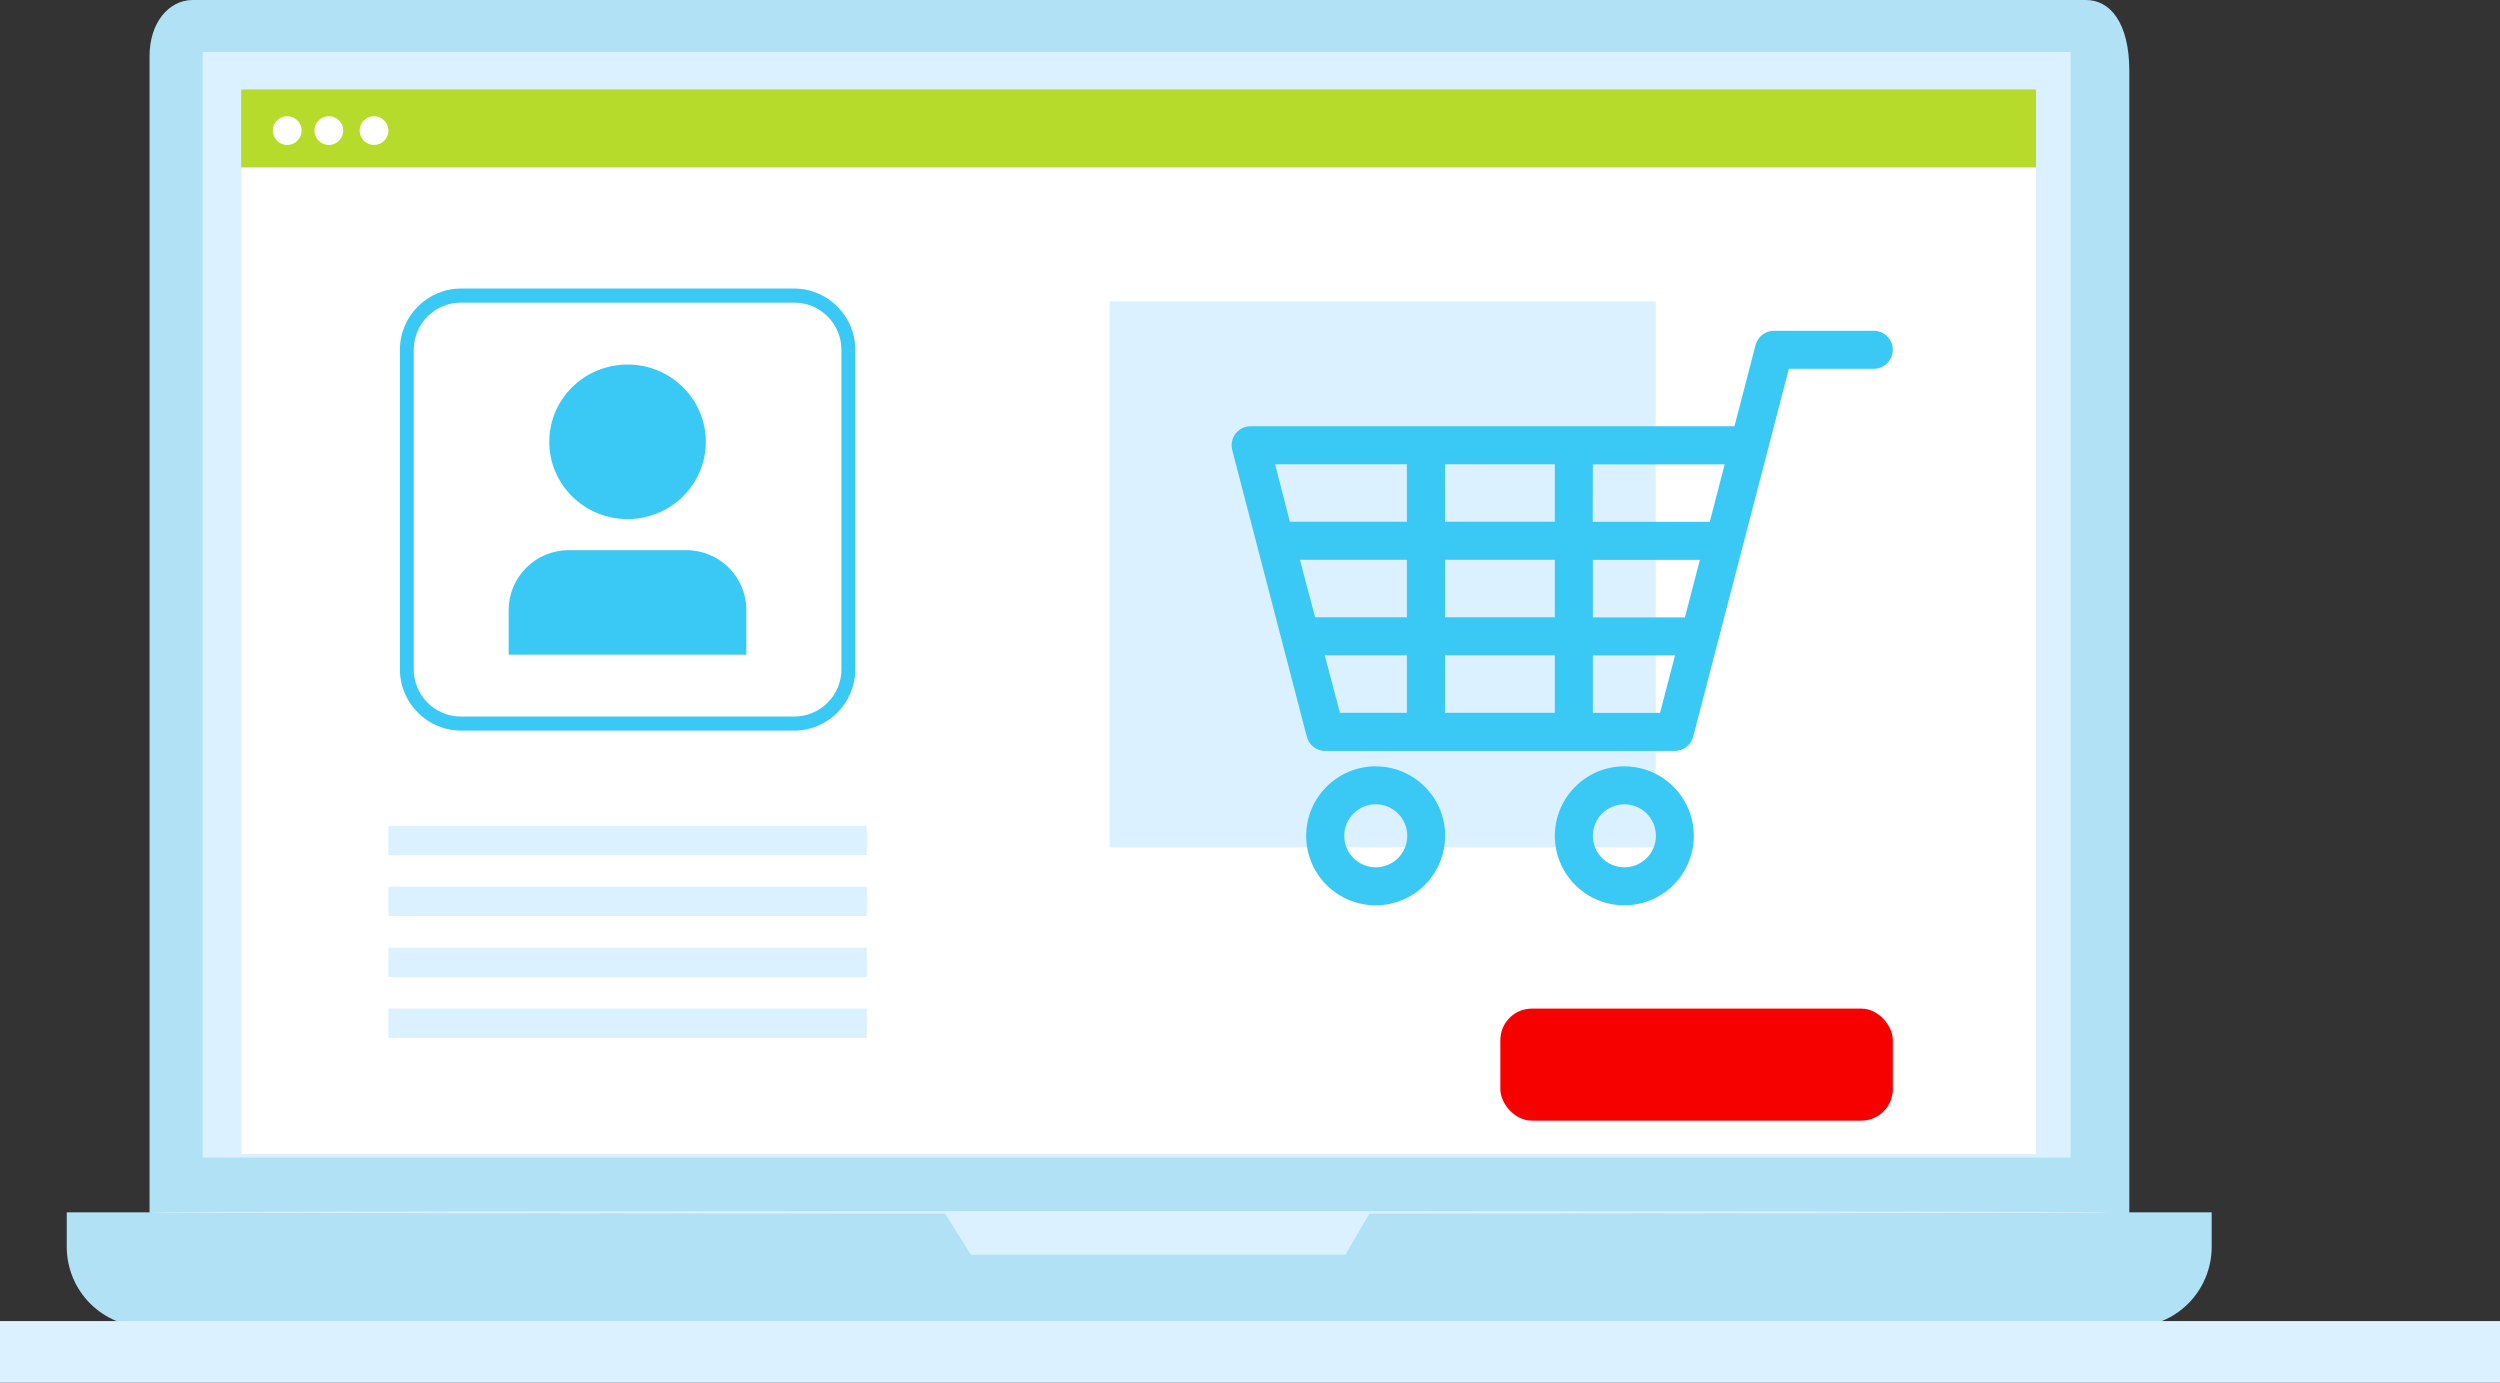<?xml version="1.0" encoding="UTF-8"?> <svg xmlns="http://www.w3.org/2000/svg" xmlns:xlink="http://www.w3.org/1999/xlink" id="ezc7laegs3hh1" viewBox="0 0 555.37 307.16" shape-rendering="geometricPrecision" text-rendering="geometricPrecision"><rect x="0" y="0" width="555.37" height="307.16" fill="#333333" stroke="none"/> <path id="ezc7laegs3hh2" d="M463.42,290.83L42.82,290.83C40.275,290.833,37.833,289.823,36.032,288.025C34.232,286.226,33.22,283.785,33.22,281.24L33.22,12.48C33.22,5,37.52,0,42.82,0L463.42,0C468.72,0,473.02,5,473.02,15.71L473.02,281.24C473.02,283.785,472.008,286.226,470.208,288.025C468.407,289.823,465.965,290.833,463.42,290.83Z" fill="rgb(176,225,245)" stroke="none" stroke-width="1"></path> <path id="ezc7laegs3hh3" d="M14.83,269.32L491.32,269.32L491.32,277C491.32,281.721,489.445,286.248,486.107,289.587C482.768,292.925,478.241,294.8,473.52,294.8L32.63,294.8C27.909,294.8,23.382,292.925,20.043,289.587C16.705,286.248,14.83,281.721,14.83,277L14.83,269.35Z" fill="rgb(176,225,245)" stroke="none" stroke-width="1"></path> <rect id="ezc7laegs3hh4" width="414.95" height="245.6" rx="0" ry="0" transform="matrix(1 0 0 1 45.03 11.55)" fill="rgb(219,241,255)" stroke="none" stroke-width="1"></rect> <polygon id="ezc7laegs3hh5" points="209.77,269.32 215.68,278.73 298.88,278.73 304.37,269.32 209.77,269.32" fill="rgb(219,241,255)" stroke="none" stroke-width="1"></polygon> <rect id="ezc7laegs3hh6" width="398.71" height="236.5" rx="3.27" ry="0" transform="matrix(1 0 0 1 53.58 19.87)" fill="rgb(183,219,42)" stroke="none" stroke-width="1"></rect> <rect id="ezc7laegs3hh7" width="398.71" height="219.17" rx="0" ry="0" transform="matrix(1 0 0 1 53.58 37.2)" fill="rgb(255,255,255)" stroke="none" stroke-width="1"></rect> <path id="ezc7laegs3hh8" d="M86.28,29C86.284,30.291,85.509,31.457,84.318,31.954C83.126,32.451,81.752,32.181,80.838,31.269C79.923,30.358,79.649,28.985,80.142,27.792C80.635,26.598,81.799,25.82,83.09,25.82C84.848,25.82,86.274,27.242,86.28,29Z" fill="rgb(255,255,255)" stroke="none" stroke-width="1"></path> <path id="ezc7laegs3hh9" d="M67,29C67.004,30.291,66.229,31.457,65.038,31.954C63.846,32.451,62.472,32.181,61.558,31.269C60.643,30.358,60.369,28.985,60.862,27.792C61.355,26.598,62.519,25.82,63.81,25.82C65.568,25.82,66.994,27.242,67,29Z" fill="rgb(255,255,255)" stroke="none" stroke-width="1"></path> <path id="ezc7laegs3hh10" d="M76.24,29C76.244,30.292,75.468,31.459,74.275,31.955C73.082,32.452,71.708,32.179,70.794,31.266C69.881,30.352,69.608,28.978,70.105,27.785C70.601,26.592,71.768,25.816,73.06,25.82C73.903,25.82,74.712,26.155,75.309,26.751C75.905,27.348,76.24,28.157,76.24,29Z" fill="rgb(255,255,255)" stroke="none" stroke-width="1"></path> <path id="ezc7laegs3hh11" d="M469.24,269.32C469.24,269.48,371.63,269.61,251.24,269.61C130.85,269.61,33.24,269.48,33.24,269.32C33.24,269.16,130.84,269.04,251.24,269.04C371.64,269.04,469.24,269.16,469.24,269.32Z" fill="rgb(219,241,255)" stroke="none" stroke-width="1"></path> <rect id="ezc7laegs3hh12" width="555.37" height="13.69" rx="0" ry="0" transform="matrix(1 0 0 1 0 293.47)" fill="rgb(219,241,255)" stroke="none" stroke-width="1"></rect> <rect id="ezc7laegs3hh13" width="121.31" height="121.31" rx="0" ry="0" transform="matrix(1 0 0 1 246.51 66.94)" fill="rgb(219,241,255)" stroke="none" stroke-width="1"></rect> <path id="ezc7laegs3hh14" d="M273.74,100L290.3,163.65C290.78,165.517,292.463,166.821,294.39,166.82L372.05,166.82C373.977,166.821,375.66,165.517,376.14,163.65L392.7,100L392.7,100L397.39,81.93L416.05,81.93C417.608,82.006,419.082,81.218,419.884,79.879C420.686,78.541,420.686,76.869,419.884,75.531C419.082,74.192,417.608,73.404,416.05,73.48L394.12,73.48C392.189,73.466,390.493,74.763,390,76.63L385.31,94.69L277.83,94.69C276.522,94.692,275.289,95.298,274.489,96.333C273.689,97.367,273.412,98.714,273.74,99.98ZM353.85,145.6L372.1,145.6L368.78,158.36L353.85,158.36ZM353.85,124.38L377.62,124.38L374.3,137.15L353.85,137.15ZM353.85,103.16L383.14,103.16L379.82,115.92L353.82,115.92ZM321,145.58L345.4,145.58L345.4,158.34L321,158.34ZM321,124.36L345.4,124.36L345.4,137.13L321,137.13ZM321,103.14L345.4,103.14L345.4,115.9L321,115.9ZM294.3,145.58L312.54,145.58L312.54,158.34L297.66,158.34ZM288.78,124.36L312.54,124.36L312.54,137.13L292.14,137.13ZM283.26,103.14L312.54,103.14L312.54,115.9L286.54,115.9Z" fill="rgb(58,200,245)" stroke="none" stroke-width="1"></path> <path id="ezc7laegs3hh15" d="M345.4,185.67C345.396,191.916,349.155,197.549,354.924,199.942C360.694,202.335,367.336,201.016,371.754,196.601C376.172,192.186,377.495,185.544,375.106,179.774C372.716,174.003,367.086,170.24,360.84,170.24C352.321,170.251,345.417,177.151,345.4,185.67ZM353.85,185.67C353.85,181.804,356.984,178.67,360.85,178.67C364.716,178.67,367.85,181.804,367.85,185.67C367.85,189.536,364.716,192.67,360.85,192.67C356.984,192.67,353.85,189.536,353.85,185.67Z" fill="rgb(58,200,245)" stroke="none" stroke-width="1"></path> <path id="ezc7laegs3hh16" d="M290.16,185.67C290.156,191.916,293.915,197.549,299.684,199.942C305.454,202.335,312.096,201.016,316.514,196.601C320.932,192.186,322.255,185.544,319.866,179.774C317.476,174.003,311.846,170.24,305.6,170.24C297.081,170.251,290.177,177.151,290.16,185.67ZM298.62,185.67C298.62,181.804,301.754,178.67,305.62,178.67C309.486,178.67,312.62,181.804,312.62,185.67C312.62,189.536,309.486,192.67,305.62,192.67C301.754,192.67,298.62,189.536,298.62,185.67Z" fill="rgb(58,200,245)" stroke="none" stroke-width="1"></path> <rect id="ezc7laegs3hh17" width="106.28" height="6.52" rx="0" ry="0" transform="matrix(1 0 0 1 86.28 183.46)" fill="rgb(219,241,255)" stroke="none" stroke-width="1"></rect> <rect id="ezc7laegs3hh18" width="106.28" height="6.52" rx="0" ry="0" transform="matrix(1 0 0 1 86.28 196.99)" fill="rgb(219,241,255)" stroke="none" stroke-width="1"></rect> <rect id="ezc7laegs3hh19" width="106.28" height="6.52" rx="0" ry="0" transform="matrix(1 0 0 1 86.28 210.53)" fill="rgb(219,241,255)" stroke="none" stroke-width="1"></rect> <rect id="ezc7laegs3hh20" width="106.28" height="6.52" rx="0" ry="0" transform="matrix(1 0 0 1 86.28 224.06)" fill="rgb(219,241,255)" stroke="none" stroke-width="1"></rect> <path id="ezc7laegs3hh21" d="M176.44,162.3L102.44,162.3C94.931,162.294,88.846,156.209,88.84,148.7L88.84,77.7C88.846,70.191,94.931,64.106,102.44,64.1L176.49,64.1C183.964,64.155,189.995,70.226,190,77.7L190,148.7C189.995,156.193,183.933,162.272,176.44,162.3ZM102.44,67.23C99.654,67.217,96.977,68.314,95.001,70.278C93.025,72.243,91.913,74.914,91.91,77.7L91.91,148.7C91.916,154.486,96.604,159.174,102.39,159.18L176.44,159.18C182.226,159.174,186.914,154.486,186.92,148.7L186.92,77.7C186.914,71.916,182.224,67.23,176.44,67.23Z" fill="rgb(58,200,245)" stroke="none" stroke-width="1"></path> <ellipse id="ezc7laegs3hh22" rx="17.39" ry="17.17" transform="matrix(1 0 0 1 139.41 98.15)" fill="rgb(58,200,245)" stroke="none" stroke-width="1"></ellipse> <path id="ezc7laegs3hh23" d="M126.34,122.22L152.48,122.22C159.836,122.22,165.8,128.184,165.8,135.54L165.8,145.43L113,145.43L113,135.54C113,132.004,114.406,128.613,116.908,126.114C119.411,123.616,122.804,122.215,126.34,122.22Z" fill="rgb(58,200,245)" stroke="none" stroke-width="1"></path> <rect id="ezc7laegs3hh24" width="87.186" height="24.89" rx="7" ry="7" transform="matrix(1 0 0 1 333.3 224.06)" fill="rgb(247,0,0)" stroke="none" stroke-width="1"></rect> </svg> 